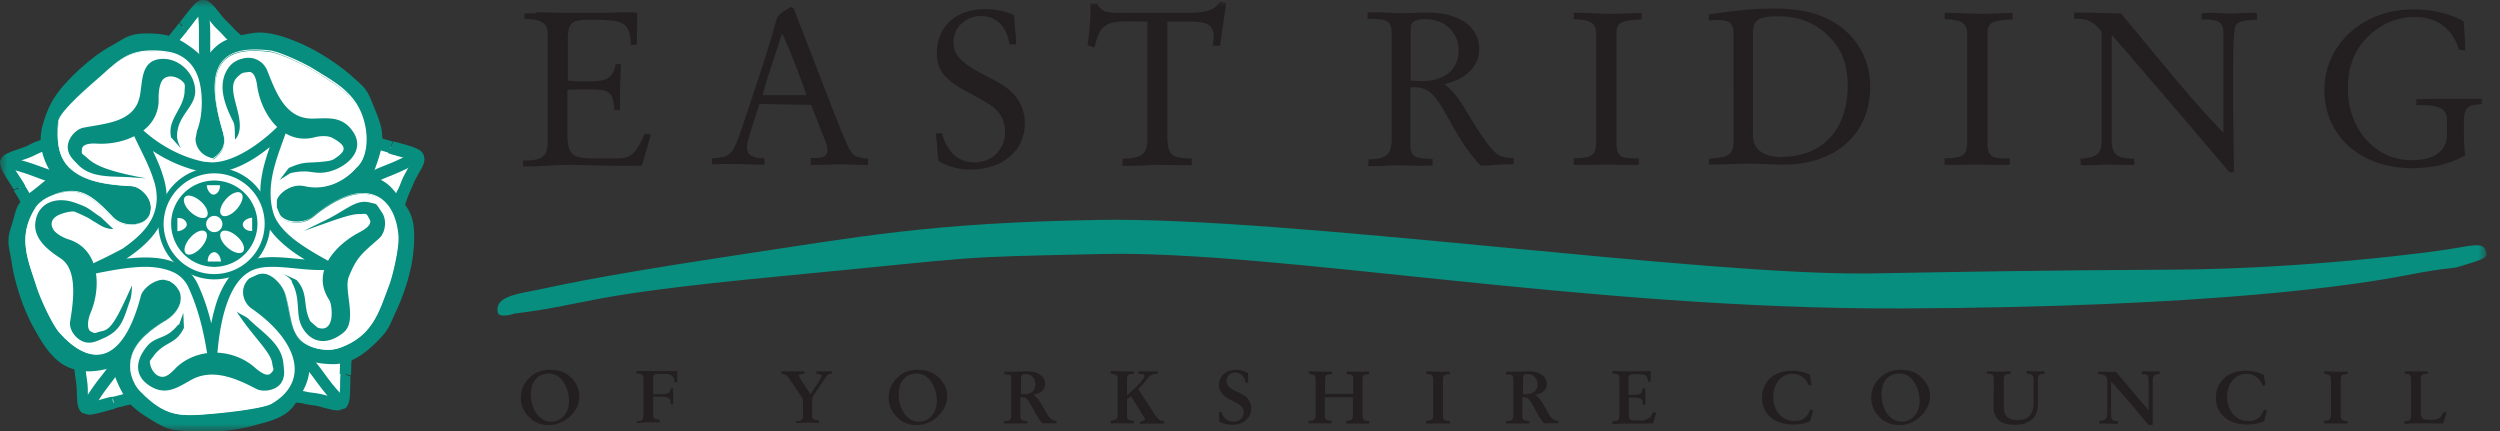 <svg width="174" height="30" fill="none" xmlns="http://www.w3.org/2000/svg"><rect width="100%" height="100%" fill="#333333" stroke="none"/><mask id="a" style="mask-type:luminance" maskUnits="userSpaceOnUse" x="0" y="0" width="174" height="30"><path d="M0 30h173.055V0H0v30z" fill="#fff"/></mask><g mask="url(#a)"><mask id="b" style="mask-type:luminance" maskUnits="userSpaceOnUse" x="-564" y="-514" width="1052" height="1486"><path d="M-563.123 971.387H487.029V-513.831H-563.123V971.387z" fill="#fff"/></mask><g mask="url(#b)"><mask id="c" style="mask-type:luminance" maskUnits="userSpaceOnUse" x="-529" y="-482" width="998" height="1406"><path d="M-528.225-481.828h996.336V923.796h-996.336V-481.828z" fill="#fff"/></mask><g mask="url(#c)"><mask id="d" style="mask-type:luminance" maskUnits="userSpaceOnUse" x="-6" y="-11" width="215" height="66"><path d="M-5.158-10.709V54.3h184.485l-1.372-26.19 30.261.304V1.723l-28.563-.632-1.154-11.8H-5.158z" fill="#fff"/></mask><g mask="url(#d)"><path d="M12.756 1.877c.283-.261 1.001-1.459 1.371-1.48.349 0 .85.87 1.329 1.327.805.784.283.414 1.35 1.285-1.198.5-1.96.849-2.46 2.155-.893-1.154-1.285-1.828-2.787-1.937.26-.218 1.175-1.394 1.175-1.394" fill="#fff"/><path d="m12.76 1.876-.26-.305s.348-.436.61-.784l.434-.5c.153-.131.284-.284.588-.306.262 0 .414.131.545.24.391.348.74.914 1.045 1.197.413.392.522.523.61.632.086.087.195.196.74.653l.522.435-.632.261c-.609.24-1.066.458-1.393.719-.348.261-.61.61-.827 1.197l-.261.675-.436-.566c-.457-.588-.762-1.023-1.088-1.284-.327-.262-.697-.436-1.394-.48l-.958-.065.719-.631s.392-.414.631-.718c.261-.305.48-.61.48-.61l.021-.044.261.305.327.24s-.24.283-.5.61c-.262.326-.545.652-.741.827l-.261-.305v-.392c.827.065 1.415.283 1.872.675.457.37.784.849 1.22 1.415l-.328.24-.37-.153c.262-.697.632-1.197 1.089-1.567.457-.349.98-.588 1.59-.828l.152.37-.262.305c-.544-.435-.696-.588-.827-.718-.13-.13-.152-.196-.566-.588-.283-.261-.523-.61-.74-.87l-.283-.306-.066-.043.044-.087V.83h-.043l.043-.11v.11-.175l.065.153h-.043V.656l.065.153s-.348.326-.566.61c-.24.304-.414.587-.61.761l-.26-.304" fill="#078E7E"/><path d="M14.152.83c.196 1.828-.043 2.286.175 3.81l.043-.044" fill="#078E7E"/><path d="M14.545.787c.066.697.088 1.198.088 1.611v.784c0 .414 0 .827.087 1.415l-.392.066-.283-.283.043-.044.588.566-.043.044-.566.587-.11-.827a10.593 10.593 0 0 1-.108-1.524v-.784c0-.413 0-.87-.087-1.545l.805-.087" fill="#078E7E"/><path d="M1.33 13.044c-.153-.348-1.045-1.436-.915-1.806.11-.327 1.11-.501 1.698-.806 1.002-.5.48-.13 1.677-.849.065 1.306.152 2.134 1.197 3.048-1.371.435-2.155.588-2.765 1.981-.13-.326-.892-1.568-.892-1.568z" fill="#fff"/><path d="m1.33 13.044-.37.152s-.261-.435-.48-.761l-.304-.523a1.568 1.568 0 0 1-.174-.566v-.196l.414.13-.392-.108c.087-.261.26-.37.413-.457.458-.24 1.11-.392 1.503-.588.5-.261.674-.305.805-.349.109-.043.261-.108.85-.479l.565-.348v.675c.065.653.087 1.154.24 1.568.152.413.37.783.849 1.197l.544.457-.675.218c-.697.217-1.22.37-1.59.61-.37.239-.652.522-.935 1.153L2.2 15.7l-.349-.893s-.26-.5-.478-.849c-.196-.348-.392-.653-.392-.653v-.065l.37-.152.348-.218s.196.305.414.675c.217.37.435.74.522.958l-.37.152-.37-.152c.327-.74.74-1.22 1.24-1.524.502-.305 1.068-.457 1.764-.675l.131.392L4.77 13c-.566-.48-.915-1.002-1.11-1.546-.175-.544-.218-1.132-.24-1.785h.392l.218.326c-.588.348-.784.457-.958.523-.175.065-.24.087-.74.326-.349.174-.763.283-1.09.414l-.37.152-.065.044-.087-.087.11.043v.066l-.11-.088.11.044-.153-.043H.85v.043l-.174-.043H.85v.043c.065.152.24.457.435.74.196.305.37.544.48.784l-.37.152" fill="#078E7E"/><path d="M.807 11.39c1.785.435 2.133.805 3.657 1.11v-.066" fill="#078E7E"/><path d="M.895 10.997c1.85.457 2.199.805 3.636 1.11l-.087.392-.37.152v-.065l.696-.326v.065l.349.718-.762-.152c-1.59-.327-1.916-.697-3.658-1.132l.196-.784" fill="#078E7E"/><path d="M7.948 28.067c-.392.022-1.677.566-1.981.348-.283-.196-.153-1.219-.262-1.872-.174-1.11 0-.5-.326-1.85 1.263.326 2.09.5 3.266-.262 0 1.459-.066 2.242 1.066 3.222-.348.022-1.763.392-1.763.392" fill="#fff"/><path d="m7.947 28.064.044.392s-.414.087-.74.196c-.349.087-.719.196-1.067.218l-.457-.13c-.218-.153-.262-.35-.305-.523-.11-.5-.044-1.176-.13-1.611-.088-.566-.088-.74-.11-.871 0-.109-.043-.283-.196-.958l-.152-.653.653.174c.61.152 1.067.261 1.502.261.457 0 .893-.108 1.459-.479l.61-.391v.718c0 .74 0 1.263.108 1.698.11.414.305.762.828 1.22l.718.63-.958.066s-.566.109-.958.196c-.392.087-.762.196-.762.196H7.97l-.044-.392-.108-.392s.37-.087.762-.196c.413-.087.827-.196 1.088-.218v.392l-.24.305c-.609-.522-.936-1.067-1.088-1.633-.152-.588-.109-1.154-.13-1.872H8.6l.218.326c-.653.436-1.284.588-1.872.588-.566 0-1.089-.13-1.698-.283l.108-.392.392-.087c.174.675.218.871.218 1.067 0 .174 0 .261.087.806.065.392.065.805.065 1.153l.044.414v.087l-.087.044.065-.087.044.043-.11.044.066-.087-.087.13v-.152l.087.022-.087.108V28h.065c.153 0 .501-.087.828-.174.348-.087.631-.196.892-.218V28l-.065-.392.109.392" fill="#078E7E"/><path d="M6.205 28.087c.936-1.59 1.393-1.807 2.134-3.157h-.066" fill="#078E7E"/><path d="M5.86 27.893a14.24 14.24 0 0 1 1.175-1.698c.327-.414.61-.784.958-1.437l.348.196.066.392H8.34l-.109-.784h.066l.805-.13-.392.718a11.14 11.14 0 0 1-1.023 1.545c-.326.436-.653.85-1.11 1.633l-.697-.414" fill="#078E7E"/><path d="M23.995 26.085c-.087.37.066 1.785-.218 2.003-.26.217-1.197-.196-1.872-.283-1.11-.153-.479-.153-1.85-.218.675-1.11 1.066-1.872.675-3.2 1.393.392 2.111.696 3.396-.11-.066.327-.109 1.808-.109 1.808" fill="#fff"/><path d="m23.996 26.084.392.087s0 .567-.022.98c0 .218 0 .436-.043.653-.044.196-.066.392-.283.61l-.48.152c-.543 0-1.218-.283-1.675-.348-.567-.066-.719-.109-.85-.152-.108-.022-.283-.044-.98-.066h-.674l.348-.61c.5-.827.784-1.35.784-2.024 0-.261-.044-.523-.13-.87l-.197-.698.697.196c.762.218 1.285.392 1.742.37.392 0 .762-.108 1.306-.457l.805-.522-.195.936s-.066.566-.088.958c0 .413-.021.762-.021.762v.087l-.392-.087h-.392s0-.392.022-.806c0-.413.043-.849.087-1.088l.392.087.217.326c-.631.414-1.197.588-1.741.588-.654 0-1.22-.196-1.96-.413l.11-.392.391-.11c.109.393.174.741.174 1.09 0 .914-.392 1.61-.892 2.438l-.349-.218v-.392c.719.044.915.044 1.11.087.175.044.24.066.806.13.588.088 1.328.35 1.568.327h.043l.044.131-.087-.109h.043l.044.109-.087-.109.109.13-.131-.086.043-.044.11.13-.131-.086s.087-.48.087-.828c0-.37 0-.718.043-.98l.392.088" fill="#078E7E"/><path d="M23.515 27.762c-1.242-1.35-1.329-1.85-2.439-2.961v.065" fill="#078E7E"/><path d="M23.23 28.044c-1.284-1.415-1.37-1.894-2.416-2.939l.283-.283.392.066v.065l-.805-.109v-.065l.13-.784.566.566c1.132 1.154 1.22 1.655 2.439 2.961l-.588.544" fill="#078E7E"/><path d="M27.216 10.214c.348.174 1.741.37 1.894.718.13.305-.48 1.11-.719 1.742-.413 1.045-.261.413-.675 1.741-.914-.914-1.545-1.48-2.939-1.436.719-1.263 1.198-1.894.719-3.31.305.153 1.72.566 1.72.566" fill="#fff"/><path d="m27.213 10.213.174-.37s.544.153.958.261c.218.066.436.131.61.218.196.087.37.153.522.436l.066.283c0 .37-.175.63-.349.936-.174.304-.348.61-.435.849-.218.522-.305.675-.349.805-.043.11-.108.261-.304.915l-.196.653-.48-.48c-.892-.892-1.349-1.327-2.503-1.327h-.13l-.719.022.349-.632c.544-.914.87-1.437.849-2.068 0-.261-.044-.544-.175-.914l-.304-.915.849.436s.544.196.914.304c.392.11.74.218.74.218h.022l.022.022-.174.37-.11.392s-.37-.109-.761-.218c-.414-.13-.828-.261-1.045-.37l.174-.37.392-.13c.152.435.218.805.218 1.175 0 .936-.458 1.59-.958 2.482L24.73 13v-.392h.153c1.436 0 2.22.675 3.07 1.567l-.284.284-.392-.11c.196-.674.262-.848.349-1.023.087-.174.13-.217.326-.74.13-.326.327-.653.48-.936.152-.283.26-.544.239-.544h.152l-.13.065v-.065h.13l-.13.065.152-.065-.13.109v-.044l.13-.065-.13.109s-.436-.196-.785-.283c-.37-.11-.696-.175-.936-.283l.175-.37" fill="#078E7E"/><path d="M28.717 11.084c-1.632.87-2.111.849-3.461 1.632h.065" fill="#078E7E"/><path d="M28.913 11.432c-1.676.893-2.177.871-3.44 1.611l-.195-.348.152-.37h.065l-.304.762h-.066l-.762-.327.697-.413c1.415-.828 1.894-.784 3.483-1.633l.392.718" fill="#078E7E"/><path d="M4.464 12.499c-.827-.043-.87.305-1.894 1.045-1.176.85-.958 1.023-1.372 2.286-.326 1.001-.087 1.197.066 2.417.174 1.24.74 2.96 1.371 4.136.544 1.001 1.045 1.85 1.807 2.46 1.524 1.176 3.723.109 3.723.109-.087.348.414 1.633.784 2.264.479.805.892 1.067 2.024 1.763.893.545.958.48 2.177.588 1.263.11 3.048-.022 4.333-.37 1.11-.305 2.155-.5 2.7-1.328.935-1.459 1-1.741.935-3.265 0 0 1.22.348 2.134.304.893-.043 1.655-.457 2.7-1.502.718-.718.762-.958 1.284-2.068.523-1.154 1.023-2.678 1.11-3.984.087-1.132.13-2.068-.479-2.83-1.045-1.35-1.066-1.568-2.525-2.003 0 0 .74-1.698.806-2.57.087-.935-.153-1.414-.632-2.655-.392-.98-.479-.958-1.393-1.785-.936-.85-2.46-1.807-3.701-2.286-1.067-.414-1.981-.697-2.94-.523-2.067.349-2.329.828-3.178 2.068 0 0-.675-.783-1.415-1.284-.74-.5-1.393-.827-2.852-.762-1.045.044-1.088.261-2.155.849-1.11.61-2.351 1.72-3.222 2.7-.74.87-1.045 1.61-1.306 2.569-.566 2.024 1.11 3.657 1.11 3.657z" fill="#078E7E"/><path d="M4.463 12.499v.392h-.109c-.305 0-.348.043-.544.174-.196.152-.479.414-.98.784-.566.413-.74.631-.849.849-.109.217-.174.588-.37 1.24-.109.349-.152.567-.152.74 0 .327.13.697.24 1.481.152 1.176.718 2.896 1.305 3.984.545 1.002 1.024 1.807 1.699 2.33.457.348.98.457 1.502.457.479 0 .936-.109 1.262-.196l.392-.152.13-.066.806-.392-.239.85h-.087.109-.087.108c0 .13.088.522.24.914s.348.805.5 1.066c.458.74.74.915 1.895 1.633.457.262.631.37.849.414.217.043.544.065 1.154.13.283.022.588.044.914.044 1.089 0 2.351-.152 3.266-.392 1.132-.305 2.068-.522 2.46-1.154.784-1.24.87-1.458.892-2.416V24.037l.501.153.61.152c.37.065.827.152 1.24.152h.153c.762-.043 1.415-.37 2.438-1.393.349-.348.501-.544.653-.805.153-.262.283-.588.545-1.154.522-1.11 1.001-2.613 1.088-3.854.022-.348.044-.675.044-.957 0-.675-.11-1.154-.436-1.59-.544-.697-.805-1.067-1.066-1.284-.262-.218-.545-.37-1.263-.588l-.436-.13.175-.414s.174-.414.37-.936c.196-.523.392-1.154.413-1.524v-.327c0-.61-.174-1.067-.61-2.134-.195-.478-.304-.674-.435-.849-.152-.174-.392-.37-.849-.783-.892-.806-2.416-1.764-3.57-2.2-.827-.326-1.546-.565-2.22-.565l-.501.043c-1.002.175-1.524.37-1.873.632-.348.261-.61.631-1.045 1.284l-.305.436-.348-.392s-.152-.174-.413-.436c-.262-.261-.588-.566-.937-.783-.653-.436-1.132-.697-2.264-.697h-.37c-.5.043-.697.087-.914.196-.218.109-.523.326-1.067.631-1.045.566-2.264 1.655-3.113 2.613-.697.827-.958 1.48-1.22 2.416-.065.261-.108.5-.108.74 0 .697.261 1.35.544 1.807.152.24.283.414.392.545l.13.152.044.044.74.74-1.045-.044v-.392l-.261.283c-.022-.043-1.328-1.284-1.35-3.113 0-.305.044-.631.13-.958.262-.958.61-1.807 1.394-2.721.893-1.023 2.156-2.155 3.331-2.808.523-.284.784-.48 1.11-.632.327-.152.675-.24 1.22-.261h.391c1.263 0 2.025.348 2.7.827.827.544 1.48 1.35 1.502 1.372l-.305.261-.326-.218c.413-.61.718-1.088 1.24-1.48.502-.37 1.155-.588 2.2-.762.217-.044.435-.065.631-.065.85 0 1.655.26 2.525.61 1.285.5 2.83 1.48 3.832 2.35.457.414.697.61.936.871.218.262.37.566.566 1.045.414 1.045.697 1.611.697 2.439v.391c-.13 1.002-.87 2.678-.87 2.7l-.371-.152.109-.392c.74.217 1.175.413 1.567.74.37.326.653.74 1.176 1.415.479.631.61 1.35.61 2.09 0 .327 0 .675-.044 1.023-.109 1.394-.61 2.94-1.154 4.137-.261.544-.392.892-.566 1.219-.174.326-.414.61-.784.98-1.045 1.066-1.937 1.567-2.96 1.61h-.196c-.958 0-2.047-.304-2.069-.304l.11-.392h.391v.631c0 1.067-.24 1.655-1.023 2.852-.675 1.002-1.85 1.198-2.917 1.502-1.024.283-2.33.436-3.484.436-.348 0-.675 0-1.001-.044-.61-.065-.915-.065-1.263-.152-.348-.087-.631-.24-1.088-.5-1.11-.676-1.655-1.024-2.178-1.895a8.825 8.825 0 0 1-.566-1.197c-.152-.436-.283-.828-.304-1.176v-.218l.413.11.175.37s-.98.478-2.156.478c-.631 0-1.371-.152-2.003-.631-.849-.653-1.371-1.59-1.916-2.59-.653-1.22-1.219-2.962-1.415-4.268-.108-.74-.24-1.088-.24-1.59 0-.304.066-.609.197-1 .196-.61.24-.937.413-1.35.196-.392.501-.719 1.089-1.154.457-.348.718-.588.98-.784.261-.196.61-.348 1.023-.327h.13v.392" fill="#078E7E"/><path d="M14.81 11.04c-.872-.086-1.568-.957-1.176-1.959.413-1.066.435-2.83-.022-3.918-.37-.85-1.154-1.415-1.981-1.524-2.439-.305-3.2.348-4.616 1.654-.522.48-2.873 2.395-2.939 3.157-.305 2.809.632 4.289 4.964 4.485.718.022 1.568.849 1.459 1.676l-.088.37c-.435.806-1.872.915-2.634.153-1.045-1.089-1.741-1.764-2.786-1.807-.915-.022-2.09.435-2.526 1.153-1.328 2.09-.435 3.789.13 5.64.219.674 1.046 2.503 1.547 3.047 2.046 2.264 4.267 2.351 5.573-2.569.196-.697 1.393-1.48 2.09-1.045l.283.196c.958.87.414 1.96-.5 2.525-.98.588-2.134 1.415-2.44 2.57-.239.892.044 1.828.632 2.416 1.72 1.763 2.722 1.698 4.66 1.546.696-.066 3.744-.349 4.418-.719 2.678-1.524 1.83-4.332-1.393-6.575-.588-.413-.914-1.48-.109-2.155l.566-.261c.828-.348 1.764.697 1.982 1.502.391 1.459.304 2.46 1.088 3.135.697.588 1.85.762 2.634.479 2.33-.827 2.743-2.547 3.418-4.354.261-.653.719-2.613.653-3.353-.217-3.048-2.46-4.267-5.965-1.35-.653.545-2.024.414-2.33-.195l-.217-.458v-.435c0-.392.958-1.35 2.003-1.11 2.177.5 3.549-1.22 3.549-1.22.718-.566.805-1.763.696-2.59-.348-2.439-1.96-3.179-3.592-4.224-.588-.37-2.308-1.197-3.07-1.306-3.026-.392-4.767.61-3.222 5.682.37 1.22-.718 1.807-.718 1.807" fill="#fff"/><path d="M14.806 11.04v.044c-.718-.087-1.328-.675-1.328-1.437 0-.196.044-.37.11-.588.195-.522.304-1.24.304-1.937 0-.697-.109-1.415-.348-1.96a2.52 2.52 0 0 0-1.96-1.502 10.33 10.33 0 0 0-1.088-.065c-1.611 0-2.33.631-3.505 1.72-.523.479-2.874 2.416-2.94 3.135-.043.304-.043.587-.043.87 0 2.221 1.132 3.397 4.986 3.57.696.044 1.502.763 1.502 1.547v.152l-.087.37c-.24.457-.784.697-1.35.697-.48 0-.98-.174-1.328-.545-1.045-1.088-1.742-1.763-2.765-1.785h-.087c-.893 0-1.981.457-2.417 1.132-.5.806-.696 1.546-.696 2.243 0 1.132.457 2.22.827 3.352.218.675 1.045 2.482 1.546 3.048.827.915 1.698 1.48 2.503 1.48 1.154 0 2.243-1.131 3.005-4.027.152-.588.957-1.197 1.654-1.197l.48.13.282.196c.37.327.523.697.523 1.045 0 .61-.436 1.176-1.024 1.524-.98.588-2.111 1.415-2.416 2.547a2.202 2.202 0 0 0-.087.632c0 .675.261 1.306.697 1.763 1.306 1.328 2.176 1.611 3.352 1.611.392 0 .806-.022 1.263-.065.697-.044 3.766-.348 4.397-.718 1.09-.61 1.59-1.437 1.59-2.352 0-1.328-1.067-2.852-2.983-4.18a1.471 1.471 0 0 1-.61-1.175c0-.349.153-.719.501-1.024l.566-.26.349-.066c.762 0 1.48.87 1.676 1.59.392 1.458.305 2.481 1.067 3.112.479.392 1.154.61 1.785.61.283 0 .566-.044.827-.13 2.308-.828 2.722-2.504 3.418-4.333.24-.61.653-2.395.653-3.222v-.13c-.13-1.83-1.001-2.983-2.416-2.983-.936 0-2.112.5-3.505 1.654-.283.24-.719.349-1.11.349-.545 0-1.067-.196-1.241-.566l-.218-.458v-.457c0-.392.762-1.175 1.676-1.197l.349.043c.26.066.522.087.783.087 1.698 0 2.722-1.306 2.743-1.306.545-.435.719-1.24.719-1.96 0-.217 0-.413-.044-.609-.348-2.416-1.937-3.157-3.57-4.18-.588-.37-2.308-1.197-3.048-1.306a8.969 8.969 0 0 0-1.045-.065c-1.655 0-2.7.653-2.7 2.59 0 .806.175 1.83.588 3.114l.087.5c0 .915-.827 1.35-.827 1.35v-.065s.784-.414.784-1.285l-.087-.479c-.392-1.284-.588-2.33-.588-3.135 0-.98.261-1.654.762-2.068.479-.413 1.176-.588 2.025-.588.326 0 .696.022 1.066.066.762.109 2.482.936 3.07 1.306 1.633 1.023 3.244 1.785 3.614 4.245.022.196.043.392.043.61 0 .74-.174 1.567-.74 2.003h.022S23.754 13 22.012 13c-.24 0-.522-.022-.783-.087l-.327-.044c-.435 0-.849.196-1.154.436-.305.239-.479.522-.479.696v.436l.196.457c.153.326.653.522 1.198.522.391 0 .805-.109 1.066-.326 1.394-1.154 2.591-1.655 3.527-1.655 1.459 0 2.351 1.197 2.482 3.048v.13c0 .85-.414 2.613-.653 3.245-.697 1.806-1.11 3.526-3.44 4.354-.261.087-.544.13-.849.13-.653 0-1.35-.217-1.829-.61-.805-.674-.696-1.697-1.088-3.156-.196-.697-.915-1.546-1.611-1.546l-.327.066-.566.26a1.262 1.262 0 0 0-.457.98c0 .458.24.893.588 1.133 1.916 1.328 3.004 2.873 3.004 4.223 0 .936-.522 1.785-1.61 2.416-.676.37-3.724.675-4.42.719-.48.043-.893.065-1.263.065-1.197 0-2.09-.305-3.418-1.633-.457-.457-.718-1.132-.718-1.806 0-.218.021-.436.087-.654.304-1.153 1.458-1.98 2.438-2.569.588-.348 1.001-.892 1.001-1.458 0-.327-.152-.675-.5-1.002l-.283-.196-.436-.108c-.653 0-1.458.61-1.589 1.153-.762 2.896-1.872 4.072-3.07 4.072-.827 0-1.72-.566-2.547-1.503-.522-.566-1.35-2.394-1.546-3.07-.348-1.131-.827-2.22-.827-3.374 0-.718.196-1.48.697-2.286.457-.696 1.546-1.175 2.46-1.175h.087c1.045.043 1.763.718 2.808 1.807.327.348.828.522 1.285.522.544 0 1.067-.24 1.306-.653l.087-.37v-.152c0-.762-.762-1.46-1.437-1.48-3.853-.153-5.05-1.372-5.05-3.637 0-.283 0-.566.043-.892.087-.784 2.438-2.7 2.96-3.179 1.198-1.088 1.917-1.741 3.55-1.741.326 0 .696.021 1.088.087a2.559 2.559 0 0 1 2.003 1.545c.24.545.348 1.263.348 1.982 0 .718-.109 1.415-.326 1.959l-.11.566c0 .718.567 1.284 1.264 1.372v.043-.022" fill="#fff"/><path d="M12.323 9.474c0-1.459 1.306-2.025 1.263-3.178-.044-1.307-1.285-2.373-2.526-2.177-1.262.195-1.132 1.567-1.328 2.568-.37 1.83-2.373 1.895-3.918 2.2-.566.108-1.176.805-1.089 1.48.065.5.392.762.697 1.088.958 1.002 2.503.784 3.831.893.305.022.588.043.915.065-2.59-.479-3.505-.87-4.093-1.415-.37-.348-.414-.218-.37-.61.022-.413.718-.413 1.045-.391 1.937.108 4.398-.893 4.289-3.2 0-.327.043-.937.283-1.242.37-.435 1.132-.217 1.48.218.109.13.044.414.044.631-.087 1.22-1.22 1.894-.937 3.157l.697.784s-.283-.457-.283-.85M20.25 12.041c1.436-.305 1.502.153 2.612-.087 1.284-.305 2.678-1.524 1.633-2.895-.762-1.024-1.764-.806-2.787-.806-1.872 0-2.525-1.894-3.113-3.353a1.41 1.41 0 0 0-1.459-.87c-.522.065-.98.304-1.24.696-.806 1.154-.262 2.57.348 3.767.152.304.065.914.13 1.219 1.024-1.241-.849-3.462.153-4.354.37-.349.37-.283.783-.349.414-.043.545.632.588.958.262 1.916 1.742 4.158 3.984 3.592.305-.087.915-.152 1.263.044 1.154.631.87.958.087 1.48-.152.087-.392.13-.61.153-1.219.152-1.35-.066-2.525.457l-.631.827.762-.479M20.291 19.597c.718 1.284.196 2.33.805 3.287.697 1.11 1.83 1.067 2.809.262 1.001-.806 0-2.918.37-3.876.566-1.415.936-1.632 2.112-2.677.435-.392.566-1.263.196-1.807-.48-.719-.349-.566-.784-.675-1.067-.305-1.655.544-3.462 1.371-.174.087-.914.436-1.175.588 2.482-.893 3.265-1.175 3.875-1.175.5 0 .435-.11.697.391.196.37-.414.719-.697.871-1.72.893-3.396 2.765-2.134 4.703.175.26.218.958.153 1.328-.109.566-.436.805-.958.61l-.5-.436c-.567-1.11-.088-1.916-.959-2.874l-.936-.435s.48.261.631.544M12.411 22.58c-.893 1.153-1.59.718-2.264 1.632-.806 1.045-.719 2.068.37 2.7 1.088.631 1.894.021 2.808-.48 1.503-.826 3.179-.064 4.507.632.5.261 1.437.109 1.763-.457.262-.435.175-.827.131-1.284-.109-1.394-1.459-2.178-2.417-3.114-.217-.217-.61-.326-.849-.544 1.024 1.633 2.373 2.808 2.482 3.592.066.5.196.414-.087.719-.283.304-.827-.153-1.067-.349-1.436-1.306-3.766-1.502-5.355-.196-.24.196-.61.697-1.002.784-.566.109-1.001-.544-1.001-1.088l.37-.501c.827-.915 1.437-.653 2.003-1.807l-.044-1.045-.304.849M6.949 15.07c-.784-.523-.719-.61-1.786-.98-1.24-.414-2.438 0-2.678 1.24-.26 1.242.871 2.09 1.742 2.657 1.154.762.915 2.83.653 4.397-.087.566.414 1.285 1.067 1.437.479.109.85-.109 1.263-.283 1.284-.566 1.393-1.371 1.85-2.656.11-.305.13-1.001.13-1.023-1.022 2.264-1.436 3.048-2.046 3.178-.63.131-.435.218-.805.044-.37-.174-.174-1.002-.044-1.284.762-1.786.675-4.442-1.524-5.138-.304-.087-.87-.37-1.066-.697-.283-.5 0-.87.544-1.067.152-.065.762-.24.98-.152 1.132.5.936.457 1.35.697.282.152.674.5 1.306.5l-.893-.849" fill="#078E7E"/><path d="M9.648 9.256c1.219 1.132 2.786 2.002 4.485 2.35 2.046.414 4.288-1.393 5.464-2.546-.718 1.98-1.459 3.722-.936 5.812.413 1.611 2.59 2.83 3.94 3.593-1.458.108-3.33-.436-4.746-.087-2.33.587-2.873 4.005-3.091 6.204-.261-1.655-.631-3.178-1.328-4.659-1.11-2.395-4.615-1.61-6.858-1.197.196-.11 1.85-.893 2.177-1.11 2.09-1.437 2.961-2.961 2.243-5.247-.327-1.024-.937-2.09-1.372-3.07" fill="#fff"/><path d="m9.646 9.255.24-.261c1.175 1.088 2.7 1.937 4.31 2.264l.545.044c1.654 0 3.57-1.48 4.593-2.504l.588.37c-.544 1.524-1.089 2.852-1.089 4.267 0 .435.044.87.175 1.328.174.675.762 1.35 1.48 1.916.74.566 1.611 1.067 2.286 1.437l1.023.587-1.175.088h-.436c-1.045 0-2.199-.218-3.2-.218-.37 0-.74.022-1.045.109-1.002.24-1.655 1.132-2.09 2.286-.436 1.154-.632 2.525-.719 3.614h-.718c-.261-1.633-.631-3.114-1.284-4.55a2.135 2.135 0 0 0-1.176-1.133c-.523-.217-1.154-.326-1.829-.326-1.154 0-2.438.261-3.461.457l-.262-.653c.153-.087.588-.283 1.067-.522.479-.24.98-.501 1.089-.567 1.567-1.088 2.33-2.133 2.35-3.483 0-.413-.064-.87-.239-1.35-.304-.98-.892-2.024-1.35-3.026l.567-.413-.24.26.327-.152c.435.958 1.045 2.025 1.371 3.114a5.14 5.14 0 0 1 .261 1.567c0 1.677-1.001 2.96-2.656 4.093-.217.152-.696.392-1.175.631-.479.24-.958.457-1.002.501l-.196-.305-.065-.348c1.023-.196 2.33-.457 3.592-.457.74 0 1.48.087 2.112.37a3.003 3.003 0 0 1 1.546 1.48c.718 1.524 1.067 3.092 1.35 4.768l-.349.065-.348-.043c.109-1.11.305-2.547.762-3.81.479-1.241 1.263-2.373 2.59-2.721.393-.11.806-.131 1.22-.131 1.088 0 2.242.218 3.2.218h.392l.022.348-.175.305c-.674-.392-1.567-.871-2.373-1.502-.783-.632-1.502-1.372-1.741-2.308a6.23 6.23 0 0 1-.196-1.524c0-1.59.588-2.983 1.132-4.507l.327.11.26.26c-1.088 1.046-3.025 2.7-5.093 2.722-.218 0-.458 0-.697-.065-1.764-.37-3.396-1.263-4.66-2.439l.24-.26" fill="#078E7E"/><path d="M14.916 19.27a3.698 3.698 0 0 0 3.7-3.7 3.698 3.698 0 0 0-3.7-3.702 3.698 3.698 0 0 0-3.701 3.701 3.698 3.698 0 0 0 3.7 3.701z" fill="#fff"/><path d="M14.915 19.271v-.196a3.503 3.503 0 0 0 3.505-3.505 3.503 3.503 0 0 0-3.506-3.505 3.536 3.536 0 0 0-3.526 3.505 3.508 3.508 0 0 0 3.527 3.505v.37a3.893 3.893 0 0 1-3.897-3.897 3.893 3.893 0 0 1 3.896-3.897 3.893 3.893 0 0 1 3.897 3.897 3.893 3.893 0 0 1-3.896 3.897v-.196" fill="#078E7E"/><path d="M14.915 18.574a3.01 3.01 0 0 0 3.004-3.005 3.01 3.01 0 0 0-3.005-3.004 3.01 3.01 0 0 0-3.004 3.004 3.01 3.01 0 0 0 3.005 3.005z" fill="#078E7E"/><path d="M14.914 16.157a.562.562 0 0 0 .566-.566.576.576 0 0 0-.566-.566.576.576 0 0 0-.566.566c0 .305.26.566.566.566zM15.438 14.982c.217.175.696-.021 1.066-.457.37-.435.501-.914.262-1.088-.218-.174-.697.022-1.067.457s-.48.914-.261 1.088zM12.955 17.66c.218.174.697-.023 1.067-.458s.5-.914.261-1.088c-.24-.175-.697.021-1.067.457-.37.435-.479.914-.26 1.088zM14.39 15.07c.174-.219 0-.697-.436-1.068-.414-.37-.914-.5-1.088-.283-.175.218 0 .697.435 1.067.414.37.914.5 1.088.283zM16.917 17.508c.174-.218 0-.697-.436-1.067-.413-.37-.914-.5-1.088-.283-.174.218 0 .697.435 1.067.414.37.915.5 1.089.283zM12.346 16.09c.304 0 .653-.239.653-.457 0-.217-.24-.5-.653-.457M17.55 15.155c-.305 0-.654.24-.654.457 0 .218.24.5.654.457M14.393 12.89c0 .305.24.654.457.654.218 0 .479-.24.457-.653M15.375 18.204c0-.327-.24-.653-.457-.653-.218 0-.48.24-.458.653" fill="#fff"/><path d="M37.339.853c.63 0 1.262.044 1.828.044h2.634c.588 0 1.176-.044 1.786-.044.24 0 .5 0 .762.044v.435c0 .522-.022 1.11-.022 1.785h-.435V3.03c0-1.61-.763-1.654-2.853-1.654-1.415 0-1.523.239-1.523 1.698V5.62c.283 0 .587.043.892.043h.523c1.197 0 1.72-.13 1.915-1.197h.37a59.73 59.73 0 0 0-.065 3.2h-.392c-.087-1.393-.457-1.437-1.785-1.437h-.326c-.37 0-.74 0-1.154.022v3.113c0 1.328.326 1.655 1.676 1.655H43c1.001 0 1.262-.392 1.872-1.72l.435.065-.63 2.156c-.48.021-.937.021-1.394.021-1.306 0-2.547-.065-3.745-.065-.914 0-1.872.109-2.939.109h-.196v-.414c1.35 0 1.72-.24 1.72-1.415V2.333c0-.74-.5-1.001-1.633-1.023V.94c.284 0 .545-.022.828-.022M49.55 11.02c.828-.043 1.264-.13 1.568-.783.283-.545.588-1.524 1.067-2.961 1.11-3.31 1.698-5.269 1.829-5.813l.043-.152c.066-.24.392-.48.98-.828l.196.087c1.981 5.117 3.048 7.881 3.244 8.339.413 1.023.675 1.676.98 1.894.174.13.478.196.957.24v.435h-.457c-.588 0-1.045-.044-1.371-.044-.436 0-.98.044-1.59.044h-.566v-.48h.305c.566 0 .85-.152.85-.544 0-.174-.044-.392-.153-.675l-.98-2.481c-.479 0-1.654-.022-3.592-.066l-.588 1.829c-.174.588-.283.958-.283 1.154 0 .588.37.784 1.22.805v.436h-.284c-.718 0-1.306-.044-1.763-.044-.153 0-.697 0-1.611.022m6.596-4.79c-.544-1.502-1.066-2.96-1.72-4.332-.413 1.372-.936 2.787-1.35 4.31h3.07v.023zM65.12 9.299l.434-.044c.37 1.35 1.154 2.046 2.265 2.046 1.219 0 2.133-.892 2.133-2.09 0-.283-.043-.544-.13-.805-.305-.85-1.002-1.176-1.873-1.676-.718-.414-1.524-.74-2.177-1.437-.392-.414-.566-.936-.566-1.59 0-1.828 1.306-3.07 3.353-3.07.697 0 1.35.131 2.025.414.021.784.13 1.372.13 1.807v.24h-.457c-.174-1.263-.936-1.981-1.981-1.981s-1.916.805-1.916 1.785c0 1.11.85 1.633 2.199 2.351.697.37 1.459.675 2.09 1.415.435.523.675 1.154.675 1.916 0 1.894-1.502 3.222-3.81 3.222-.784 0-1.48-.196-2.177-.588-.13-.61-.087-1.262-.218-1.915zM78.136 11.04c1.284 0 1.72-.305 1.72-1.307V1.504c-.414 0-.784-.022-1.11-.022-.806 0-1.329.066-1.568.175-.61.283-.784.761-1.002 1.654l-.479-.152c.11-.915.196-1.698.196-2.395V.24l.48.022c.282.566.718.632 1.436.632h4.42c1.371 0 2.177 0 2.677-.784l.436.109c0 .174-.196 1.11-.414 2.96h-.522c.021-.217.065-.435.065-.61 0-.935-.544-1.066-1.85-1.066h-1.372v7.86c0 1.306.174 1.654 1.524 1.654h.174v.479c-1.393 0-2.177-.022-2.395-.022-.392 0-1.001.065-1.807.065h-.631M95.247 11.085c1.22 0 1.611-.326 1.611-1.393v-7.38c0-.893-.37-1.002-1.676-1.002V.853h.37c.718 0 1.393.065 2.003.065.544 0 1.132-.043 1.763-.043 2.33 0 3.636 1.045 3.636 2.525 0 1.176-.849 2.09-2.439 2.46 1.002.697 1.568 2.025 2.504 3.418.566.85.98 1.35 1.328 1.546.218.109.544.174 1.002.174v.436h-.305c-.784 0-1.372.087-1.829.087h-.174c-1.502-1.611-2.155-3.331-2.961-4.485-.479-.675-.914-.958-1.611-.958h-.305v4.071c0 .784.414.893 1.546.915v.457c-.283 0-.566.021-.827.021-.61 0-1.11-.043-1.502-.043-.501 0-1.154.065-1.916.065h-.24m3.723-5.921c1.633 0 2.569-.806 2.569-2.156 0-1.197-.936-2.155-2.33-2.155-.696 0-1.001.196-1.001.631V5.6c.327.022.588.044.784.044M109.527 11.019c1.372-.022 1.568-.24 1.568-1.241V2.376c0-.784-.392-1.002-1.568-1.045V.896h.262c.892 0 1.611.065 2.242.065h.261c.153 0 .806-.022 1.96-.065v.457c-1.307.065-1.742.174-1.742.914v7.707c0 .893.283 1.045 1.263 1.045h.283v.457h-.784c-.653 0-1.176-.022-1.568-.022-.37 0-.827.022-1.458.022h-.719M118.955 11.042c1.328-.087 1.698-.218 1.698-1.263V2.312c0-.697-.283-.915-1.132-.915-.152 0-.348 0-.587.022v-.414c1.872-.283 3.374-.413 4.506-.413 1.981 0 3.483.392 4.659 1.263 1.328 1.001 2.068 2.481 2.068 4.18 0 3.265-2.373 5.42-6.008 5.42-.697 0-1.524-.065-2.504-.065-.697 0-1.611.065-2.721.065m5.116-.544c2.765 0 4.55-1.872 4.55-4.942 0-1.35-.327-2.373-1.132-3.244-.958-1.066-2.177-1.589-3.658-1.589-1.35 0-1.807.196-1.807 1.154v7.119c0 .958.697 1.524 2.025 1.524M135.33 11.019c1.372-.022 1.589-.24 1.589-1.241V2.376c0-.784-.392-1.002-1.567-1.045V.896h.261c.893 0 1.611.065 2.242.065h.262c.152 0 .805-.022 1.959-.065v.457c-1.306.065-1.742.174-1.742.914v7.707c0 .893.283 1.045 1.263 1.045h.283v.457h-.784c-.653 0-1.175-.022-1.567-.022-.37 0-.849.022-1.459.022h-.718M144.799 11.041c1.132-.065 1.48-.348 1.48-1.262V2.203c-.501-.632-.958-.893-1.676-.893h-.24V.875h.523c.653 0 1.567.043 2.743.065 2.591 3.113 4.855 5.965 7.119 8.294V2.268c0-.697-.327-.915-1.306-.915h-.218V.918c.218 0 .435-.022.631-.022.523 0 .98.044 1.415.044.371 0 .828-.044 1.372-.044h.435v.48c-.74.021-1.219.086-1.437.348-.195.283-.217 1.502-.217 3.744v.958c0 1.568.022 3.396.065 5.508l-.196.065v.022l-.174-.087s-2.547-3.048-8.142-9.514v7.315c0 .98.348 1.306 1.48 1.306h.087v.436h-.5c-.523 0-.958-.022-1.307-.022-.348 0-.783.044-1.284.044-.196 0-.392 0-.632-.022M168.071 11.715c-1.785 0-3.222-.436-4.398-1.372-1.219-.98-1.894-2.416-1.894-4.093 0-1.524.632-2.939 1.786-3.984 1.153-1.045 2.656-1.61 4.397-1.61 1.285 0 2.482.26 3.505.827.066.805.109 1.436.109 1.872v.152l-.435-.043c-.414-1.459-1.524-2.286-3.114-2.286-.805 0-1.611.24-2.329.675-1.502.936-2.286 2.394-2.286 4.267 0 1.48.479 2.765 1.393 3.722a4.109 4.109 0 0 0 3.005 1.307c1.611 0 2.503-.632 2.503-1.785V8.362c0-.784-.544-1.045-1.785-1.045h-.348v-.414c.522 0 .958-.021 1.35-.021h3.222v.37c-1.002.022-1.263.283-1.263 1.154v.892c0 .523.022 1.023.087 1.502-.936.566-2.155.893-3.549.893" fill="#231F20"/><path d="M35.727 21.838c5.704-.718 4.267-1.24 18.593-2.612 14.782-1.415 11.473-1.307 22.293-1.546 12.213-.283 33.657 3.853 55.624 3.788 21.966-.087 31.981-1.676 35.225-2.308 3.265-.631 3.004-.392 3.788-.631 1.328-.414 1.916-.544 1.807-.936-.131-.457-.196-.697-1.872-.37-1.677.326-10.908 1.502-20.029 1.545-9.101.044-14.805.153-20.835.262-11.843.195-40.711-3.963-53.882-3.723-11.8.196-16.633 1.175-25.516 2.504-10.71 1.632-12.126 2.111-14.238 2.503-2.024.37-2.111.893-2.046 1.415.065.436 1.067.13 1.067.13" fill="#078E7E"/><path d="M36.97 29.154c-.478-.392-.718-.893-.718-1.48 0-.501.196-.98.544-1.329.414-.413.871-.61 1.48-.61.545 0 1.024.153 1.372.458.436.37.675.87.675 1.372 0 .5-.174.936-.566 1.328-.435.457-.98.696-1.567.696-.458 0-.893-.152-1.22-.413m2.2-2.656c-.262-.349-.589-.523-.98-.523-.74 0-1.241.544-1.241 1.437 0 .37.065.718.217 1.045.262.566.697.87 1.198.87.696 0 1.24-.609 1.24-1.436 0-.544-.173-1.045-.435-1.393zM44.326 29.307h.196c.24-.043.262-.196.262-.522V26.52c0-.392 0-.5-.48-.522v-.174h2.831v.784h-.196c0-.458-.218-.588-.806-.588-.26 0-.457 0-.566.043-.087.044-.108.153-.108.349v1.023h.304c.632 0 .871 0 .915-.414h.174v1.11h-.174v-.087c0-.348-.218-.435-.697-.435h-.523v1.154c0 .348.044.413.458.435v.196h-.48c-.435 0-.805.022-1.11.044M55.432 29.306c.413 0 .457-.109.457-.479v-.87l-.044-.24s-.26-.414-.696-1.045c-.262-.37-.349-.631-.762-.653v-.174h1.611v.174h-.153l-.26.087.086.218.74 1.11c.501-.74.784-1.176.784-1.306l-.218-.11h-.152v-.173h1.089v.152c-.305.022-.37.174-.501.348l-.61.915c-.152.24-.283.37-.283.718v.762c0 .392.044.501.48.523v.174c-.262 0-.458-.022-.61-.022-.327 0-.654.022-1.002.022M62.572 29.154c-.479-.392-.719-.893-.719-1.48 0-.501.197-.98.545-1.329.392-.413.87-.61 1.48-.61.544 0 1.023.153 1.372.458.435.37.675.87.675 1.372 0 .5-.196.936-.566 1.328-.436.457-.98.696-1.568.696-.457 0-.892-.152-1.22-.413m2.2-2.656c-.261-.349-.588-.523-.98-.523-.74 0-1.24.544-1.24 1.437 0 .37.064.718.217 1.045.261.566.697.87 1.197.87.697 0 1.241-.609 1.241-1.436 0-.544-.174-1.045-.435-1.393zM72.062 26.737c0-.435-.283-.696-.697-.696-.261 0-.305.108-.305.37v1.023h.174c.545 0 .828-.24.828-.675m-2.156 2.547h.044c.305 0 .435-.109.435-.392v-2.33c0-.391 0-.5-.26-.522h-.219v-.196h.762c.283 0 .545-.021.806-.021.805 0 1.263.37 1.263.87 0 .392-.261.654-.806.762.48.349.675.937 1.023 1.46.153.239.349.348.566.348h.022v.174h-1.001c-.392-.457-.588-.958-.806-1.307-.196-.326-.305-.5-.566-.5h-.152v1.219c0 .326.043.414.479.435v.174H69.884v-.195l.022.021zM78.44 27.761v1.089c0 .348.044.413.48.435v.174H77.308v-.195h.044c.305 0 .436-.11.436-.392v-2.439c0-.305-.066-.37-.48-.435v-.174c.349 0 .61.021.806.021h.806v.175c-.37 0-.48.065-.48.392V27.5c.85-.697 1.22-1.197 1.22-1.328 0-.109-.13-.152-.414-.152v-.174H80.574v.174h-.109c-.217 0-.348.065-.5.217-.066.066-.284.37-.74.85l1.088 1.676c.218.326.37.5.544.522h.153v.196h-.893c-.087 0-.348 0-.784.022v-.174h.153l.217-.13-.043-.11-.936-1.502-.283.196M84.8 28.675h.219c.13.457.413.675.827.675.413 0 .718-.283.718-.653 0-.37-.283-.545-.762-.784-.61-.305-.958-.588-.958-1.132 0-.588.48-1.045 1.198-1.045.283 0 .566.087.827.24v.652h-.174c-.087-.457-.348-.696-.719-.696-.37 0-.61.24-.61.588 0 .24.153.457.436.587.501.262.871.414 1.023.61.175.24.262.457.262.718 0 .632-.523 1.133-1.306 1.133-.284 0-.61-.066-.915-.218 0-.218 0-.457-.043-.697M91.092 29.285h.044c.304 0 .435-.11.435-.392v-2.439c0-.305-.065-.392-.479-.435v-.174c.348 0 .61.021.806.021h.805v.175c-.37 0-.479.065-.479.392v.98h1.96v-1.09c0-.217-.11-.26-.458-.282v-.175h1.568v.175c-.37 0-.457.087-.457.392v2.394c0 .392.065.48.457.48v.173h-1.589v-.195h.043c.305 0 .414-.088.414-.392v-1.241h-1.96v1.197c0 .327.044.414.48.436v.174H91.07M99.276 29.285h.043c.305 0 .436-.11.436-.392v-2.439c0-.305-.066-.392-.48-.435v-.174c.349 0 .632.021.806.021h.827v.175c-.37 0-.478.065-.478.392v2.438c0 .326.043.414.478.435v.174h-1.655M107.005 26.737c0-.435-.283-.696-.696-.696-.262 0-.305.108-.305.37v1.023h.174c.544 0 .827-.24.827-.675m-2.155 2.547h.043c.305 0 .436-.109.436-.392v-2.33c0-.391 0-.5-.283-.522h-.218v-.196h.762c.283 0 .544-.021.806-.021.805 0 1.262.37 1.262.87 0 .392-.261.654-.805.762.479.349.675.937 1.023 1.46.152.239.348.348.566.348h.022v.174h-1.002c-.392-.457-.587-.958-.805-1.307-.196-.326-.305-.5-.544-.5h-.153v1.219c0 .326.044.414.479.435v.174h-1.611v-.195l.022.021zM112.253 29.307h.195c.24-.043.262-.196.262-.522V26.52c0-.392 0-.5-.479-.522v-.174c.304 0 .631.021.958.021.239 0 .805 0 1.698-.021v.74h-.196c0-.436-.196-.523-.762-.523-.523 0-.588.022-.588.414v1.023h.218c.435 0 .653 0 .718-.24l.065-.195h.175v1.132h-.175v-.065c0-.349-.152-.436-.544-.436h-.435v1.045c0 .436.065.544.435.544h.632l.413-.217.24-.37.196.065a8.94 8.94 0 0 0-.218.718c-.196.022-.348.022-.479.022h-1.197c-.479 0-.828.022-1.176.044M124.792 29.546c-1.328 0-2.155-.762-2.155-1.872 0-.544.196-.98.544-1.328.392-.37.914-.544 1.567-.544.414 0 .828.087 1.22.283.043.326.109.566.109.74h-.196a1.17 1.17 0 0 0-1.133-.805c-.761 0-1.328.653-1.328 1.61 0 .958.61 1.677 1.481 1.677.544 0 .871-.24 1.088-.806l.196.044c-.043.283-.152.522-.174.762-.37.174-.784.24-1.219.24zM130.953 29.154c-.479-.392-.719-.893-.719-1.48 0-.501.196-.98.566-1.329.392-.413.871-.61 1.481-.61.544 0 1.023.153 1.371.458.436.37.675.87.675 1.372 0 .5-.196.936-.566 1.328-.435.457-.979.696-1.567.696-.457 0-.893-.152-1.219-.413m2.198-2.656c-.261-.349-.587-.523-.979-.523-.74 0-1.241.544-1.241 1.437 0 .37.065.718.217 1.045.262.566.697.87 1.198.87.697 0 1.241-.609 1.241-1.436 0-.544-.174-1.045-.436-1.393zM138.291 25.846h.131c.261 0 .479.021.653.021.196 0 .457-.021.784-.021h.087v.174c-.414 0-.479.087-.479.435v1.524c0 .414 0 .697.109.893.152.24.457.37.827.37.762 0 1.132-.392 1.132-1.198v-1.436c0-.458-.043-.588-.479-.61v-.174h.065c.24 0 .436.021.588.021h.588v.175c-.218 0-.348.043-.392.108-.065.066-.065.24-.065.501v1.11c0 .545 0 .959-.283 1.307-.261.348-.719.522-1.328.522-.98 0-1.481-.413-1.481-1.262 0-.262.022-.828.022-1.698v-.044c0-.436 0-.544-.5-.566M146.126 29.285c.523 0 .544-.218.544-.85V26.65c0-.457-.108-.588-.631-.61v-.174h.152c.24 0 .501.022.762.022h.327c.827.98 1.568 1.873 2.264 2.656v-2.068c0-.305-.065-.414-.326-.435h-.153v-.196H150.306v.196c-.37 0-.479.108-.479.479v3.069h-.283a88.118 88.118 0 0 0-2.612-3.048v2.09c0 .305 0 .48.065.566.065.066.196.11.414.11v.195h-.087c-.262 0-.479-.022-.632-.022h-.609M156.382 29.546c-1.328 0-2.155-.762-2.155-1.872 0-.544.195-.98.544-1.328.392-.37.914-.544 1.567-.544a2.7 2.7 0 0 1 1.219.283c.044.326.109.566.109.74h-.196a1.169 1.169 0 0 0-1.132-.805c-.762 0-1.328.653-1.328 1.61 0 .958.61 1.677 1.481 1.677.544 0 .871-.24 1.088-.806l.196.044c-.043.283-.152.522-.174.762-.37.174-.784.24-1.219.24zM161.758 29.285h.043c.305 0 .436-.11.436-.392v-2.439c0-.305-.066-.392-.479-.435v-.174c.348 0 .631.021.805.021h.828v.175c-.37 0-.479.065-.479.392v2.438c0 .326.043.414.479.435v.174h-1.633M167.354 29.306h.196c.239-.043.261-.196.261-.522v-2.33c0-.348-.065-.435-.435-.435v-.174h1.589v.174c-.37 0-.479.065-.479.392v2.264c0 .435.131.544.588.544.457 0 .696-.022.849-.283l.174-.283.196.066c-.065.195-.153.457-.24.761-.675 0-1.066-.021-1.197-.021-.435 0-.936 0-1.524.043" fill="#231F20"/></g></g></g></g></svg>